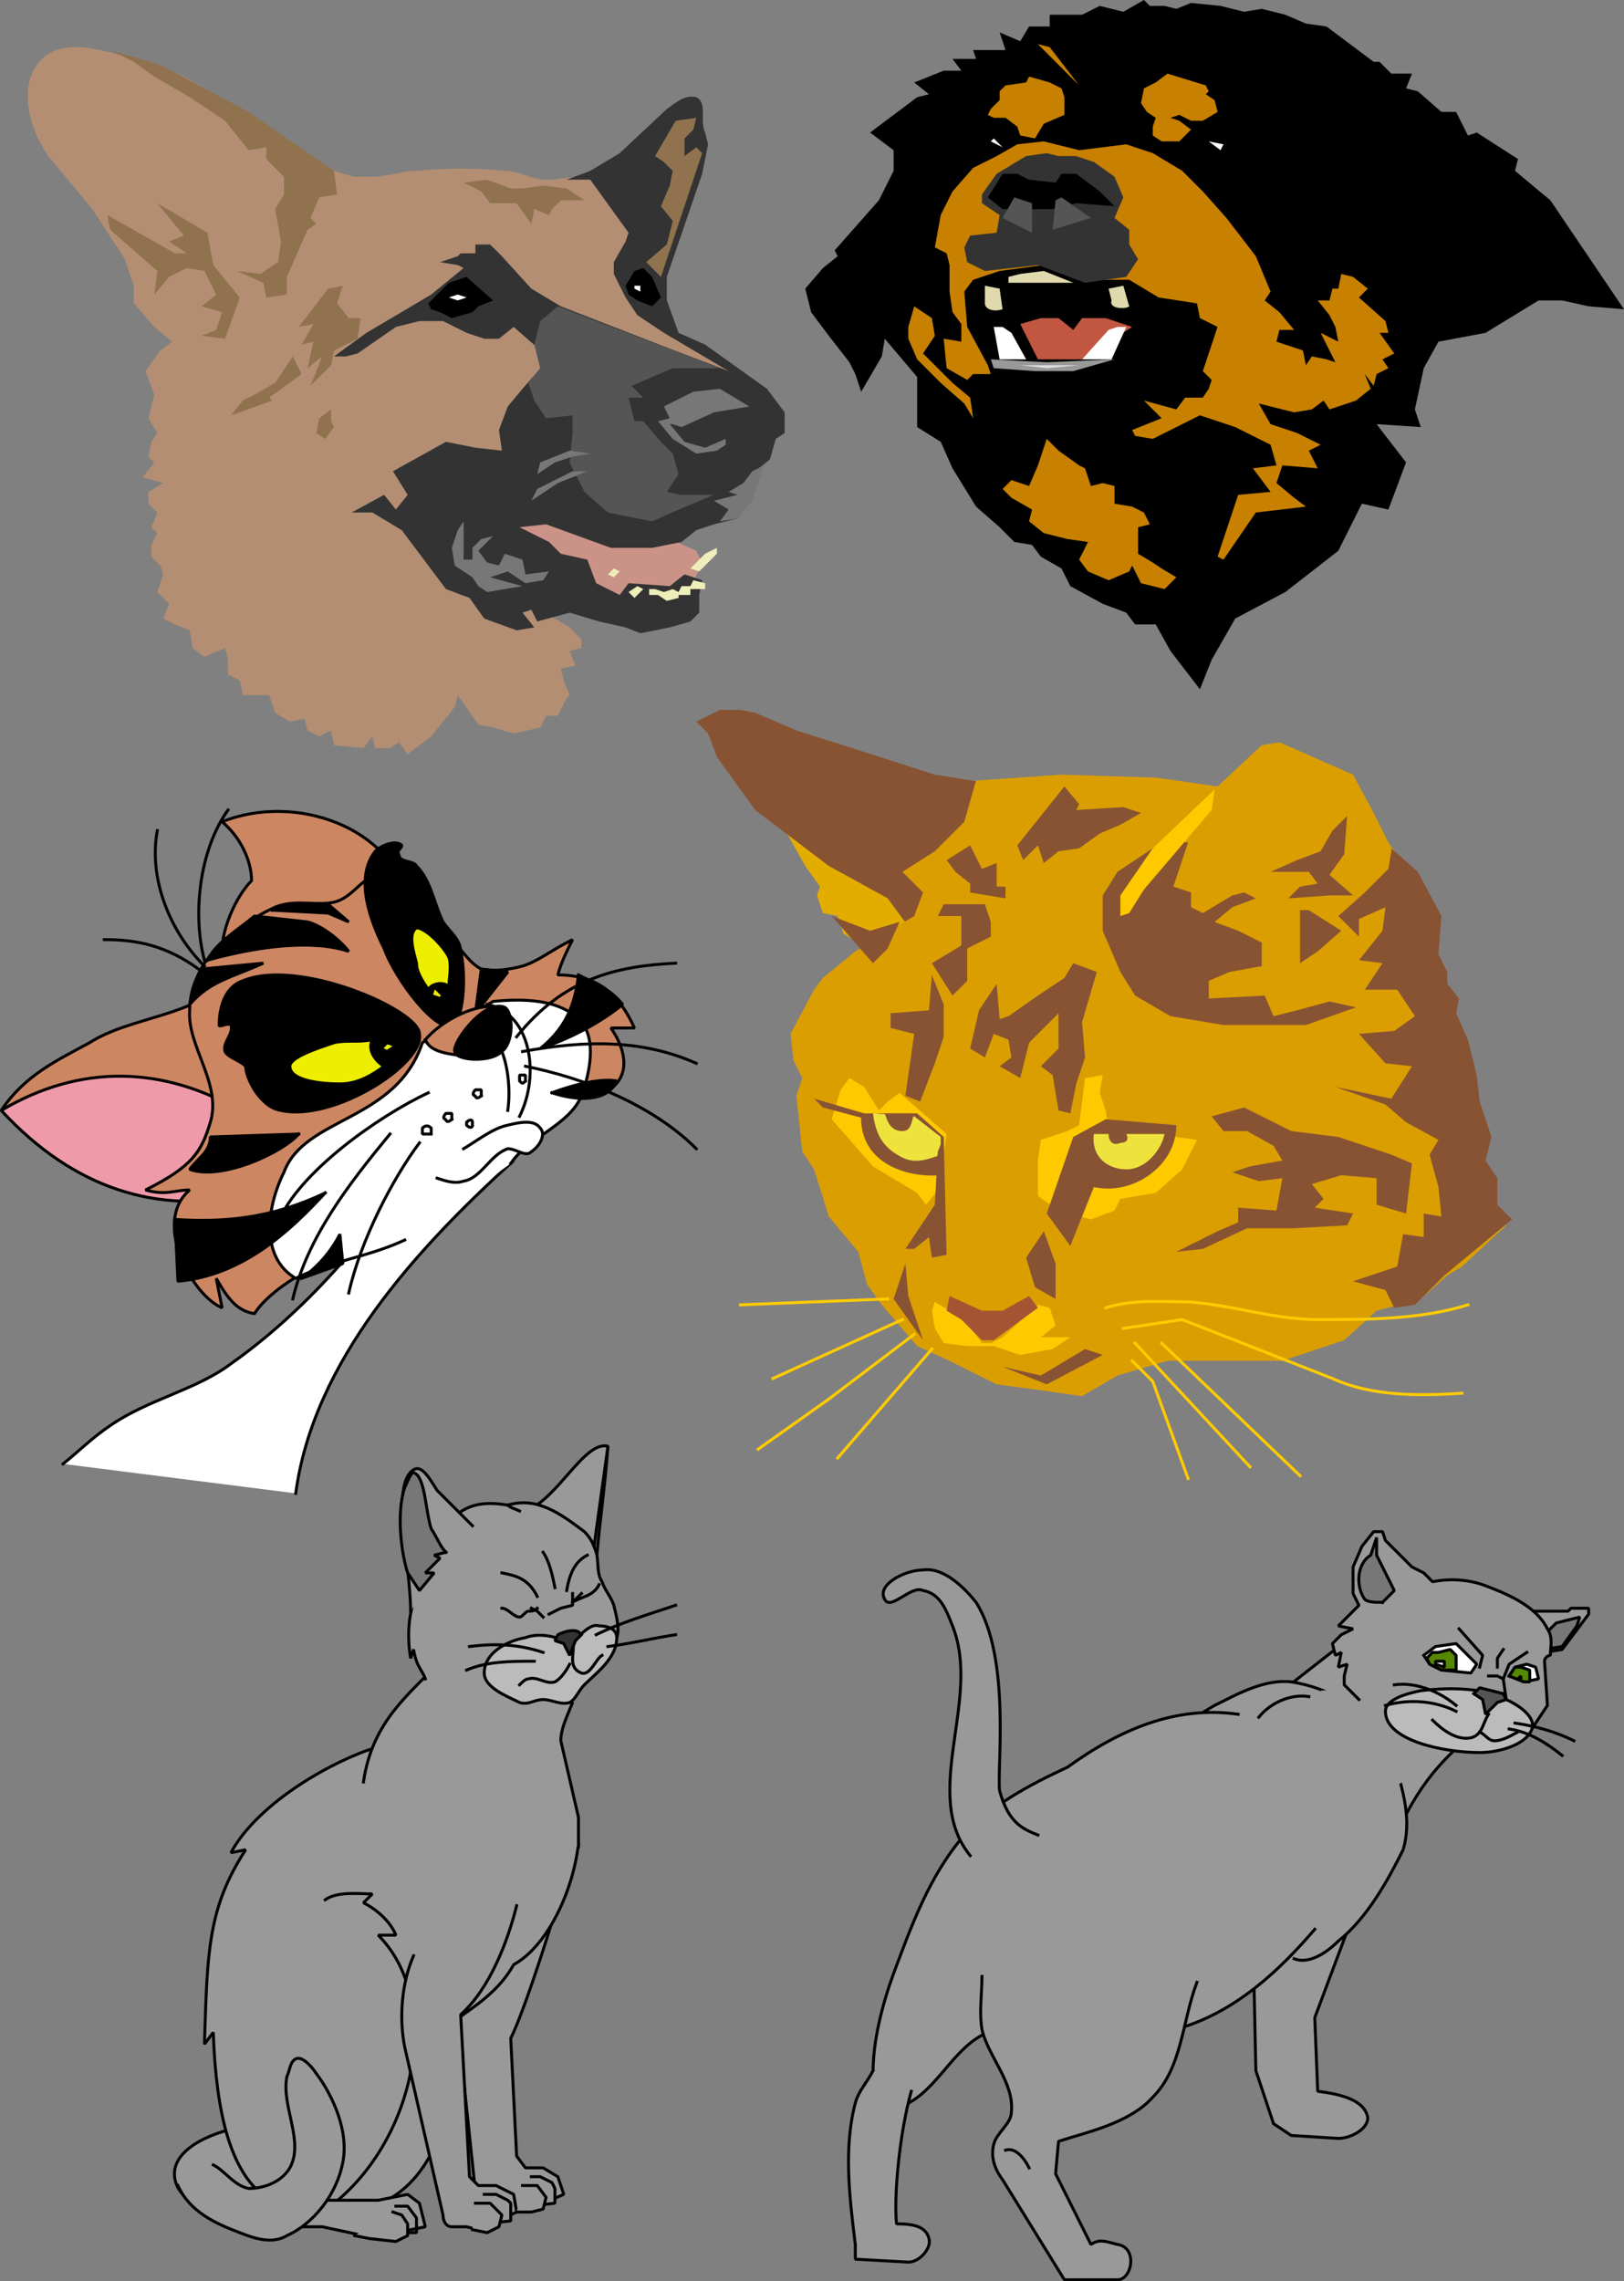 <svg xmlns="http://www.w3.org/2000/svg" width="551.416" height="774.5" version="1.2"><rect width="100%" height="100%" fill="#808080" stroke="none"/><g fill="none" fill-rule="evenodd" stroke="#000" stroke-linecap="square" stroke-linejoin="bevel" font-family="'Sans Serif'" font-size="12.5" font-weight="400"><path fill="#cd8662" stroke-linecap="butt" d="m83.416 389-83-12c8-12 19-17 30-23 14-9 37-9 47-22m61-26c-5-25-38-37-63-27 6 5 10 13 10 20-5 5-11 17-10 27" vector-effect="non-scaling-stroke"/><path fill="#ee9aa8" stroke-linecap="butt" d="M83.416 406c-30 6-58-2-83-29 27-16 55-15 81 0" vector-effect="non-scaling-stroke"/><path fill="#fff" stroke-linecap="butt" d="M21.416 497c5-4 10-9 16-13 13-9 29-12 41-21 17-12 32-27 45-43l7-10 44-16c-33 30-68 68-74 113" vector-effect="non-scaling-stroke"/><path fill="#cd8662" stroke-linecap="butt" d="M103.416 432c-6 3-14 9-17 14-6-1-9-5-13-12l2 10c-10-4-24-29-11-40-5 0-8 2-15 0 16-8 19-13 22-23 4-13-8-26-7-38 0-6 2-11 5-16 6-8 15-15 24-19 7-3 15 0 21-2s9-9 15-9c11 1 16 15 24 22 3 3 6 8 10 10 5 1 10 0 14-1 6-2 9-5 17-9-2 4-4 8-5 12 14 0 21 7 26 18h-8c7 10 7 22-10 24" vector-effect="non-scaling-stroke"/><path fill="#fff" stroke-linecap="butt" d="M137.416 421c-13 6-25 7-37 13-12-7-10-24-4-36 7-19 38-17 47-44l24-14c10-1 23-1 30 7 5 6 3 17 0 25-4 10-18 14-24 23" vector-effect="non-scaling-stroke"/><path fill="#fff" stroke-linecap="butt" d="M157.416 390c5-3 10-7 15-8 4-1 9-2 11 1 2 2 0 6-3 8-2 2-5-1-8-1-6 2-9 10-15 11-3 1-6 0-9-1" vector-effect="non-scaling-stroke"/><path stroke-linecap="butt" d="M165.416 341c15 3 18 24 11 38" vector-effect="non-scaling-stroke"/><path fill="#000" stroke-linecap="butt" d="M110.416 405c-12 13-28 28-50 30l-1-21c16 1 32 0 51-9m-8 29 14-5-1-10c-2 4-6 10-13 15m-1-49c-5 6-26 16-37 12 3-4 7-6 7-11l30-1m-27-37c0-6 2-13 8-15 19-8 60 10 60 18 2 10-29 30-47 26-7-1-12-11-12-15-2-2-6-3-7-5-1-3 3-6 2-9-1-1-4 1-4 0" vector-effect="non-scaling-stroke"/><path fill="#ee0" stroke-linecap="butt" d="M126.416 353c-5 1-9 0-13 1-6 2-15 5-15 8 0 5 11 6 17 6s11-3 15-6c-2-1-6-5-4-9m3 3 2-2 3 1-3 2-2-1" vector-effect="non-scaling-stroke"/><path fill="#000" stroke-linecap="butt" d="M64.416 341c7-8 14-9 25-14l-21 2c-2 3-3 8-4 12m6-15c3-6 10-10 16-15l18 2c4 1 10 5 14 10-12-4-30-2-48 3m22-17 19 1 7 3-7-6c-6 1-15-1-19 2m61 39c-5 3-19-15-23-26-5-10-10-24-3-33 2-2 7-4 9-2 0 1-2 2-1 3 0 3 5 2 6 4 5 5 6 13 9 19 2 3 6 6 6 10 2 8 1 24-3 25" vector-effect="non-scaling-stroke"/><path fill="#ee0" stroke-linecap="butt" d="M145.416 336c1-2 5-3 7-1 0-3 1-7 0-10-2-4-8-10-11-10-3 2-1 8 0 12 0 3 2 6 4 9" vector-effect="non-scaling-stroke"/><path fill="#ee0" stroke-linecap="butt" d="m146.416 338 1-3 3 3-1 1-3-1" vector-effect="non-scaling-stroke"/><path stroke-linecap="butt" d="M145.416 371c-17 8-44 27-51 44m38-30c-14 17-28 35-33 56m43-53c-9 12-20 33-24 51" vector-effect="non-scaling-stroke"/><path fill="#000" stroke-linecap="butt" d="m163.416 329-2 15 11-14-9-1m33 2c6 3 11 5 15 10-6 5-16 11-28 15 10-8 12-17 13-25m-9 40c8-3 17-5 22-4-3 7-13 7-22 4" vector-effect="non-scaling-stroke"/><path stroke-linecap="butt" d="M170.416 357c2 5 3 13 2 20m-26 8h-3v-2c1-1 2-1 3 0v2m32-18c-1 1-1 1-2 0v-2h2v2m-15 5c-1 1-2 1-2 0-1 0-1-1 0-2h2v2m-10 8c-1 1-2 1-2 0-1 0-1-1 0-2h2v2m7 2c0 1-1 1-2 0v-1c1-1 2-1 2 0v1m15-30c16-20 34-24 54-25m-52 30c22-4 41-4 59 4m-58 1c20 4 43 13 58 28m-169-61c-11-8-21-10-32-10m34 9c-12-12-19-30-16-46m16 44c-4-15-2-37 8-51" vector-effect="non-scaling-stroke"/><path fill="#cd8662" stroke-linecap="butt" d="M144.416 353c5-6 17-13 26-11 4 4-2 15-8 17-8-1-16-1-18-6" vector-effect="non-scaling-stroke"/><path fill="#000" stroke-linecap="butt" d="M154.416 357c-1-3 10-18 17-15 3 2 3 12-1 15-4 4-16 3-16 0" vector-effect="non-scaling-stroke"/><path fill="#999" stroke-linecap="butt" d="M191.416 639c-3 11-13 43-18 53l2 40 3 4h6l5 3 2 6-14 6-4-2h-5c-2 0-6-3-7-5l-6-57c-1-10 0-21 4-31m-77 66c-11 2-25 8-23 18 3 13 25 11 36 5" vector-effect="non-scaling-stroke"/><path fill="#999" stroke-linecap="butt" d="M196.416 626c-2 17-11 35-22 41-5 9-13 14-20 19 1 36-10 62-36 65-24 2-44-2-46-61l-3 4c1-31 1-46 14-66l-5 1c8-15 30-29 47-35 25-3 63 5 71 32" vector-effect="non-scaling-stroke"/><path stroke-linecap="butt" d="M110.416 645c4-3 12-2 16-2l-3 3c4 2 9 6 11 11h-6c23 23 12 73-19 94" vector-effect="non-scaling-stroke"/><path fill="#999" stroke-linecap="butt" d="M105.416 747h23l10-2 4 3 2 8-10 2-11 1-14-3h-15" vector-effect="non-scaling-stroke"/><path stroke-linecap="butt" d="M134.416 749h4l3 4v5h-8" vector-effect="non-scaling-stroke"/><path fill="#999" stroke-linecap="butt" d="m133.416 751 3 1 2 3v4l-4 2-9-1-5-1m55-112c-3 12-9 28-19 37l3 55 3 3h6l6 3 1 6-13 6-4-1h-5c-2 0-3-2-3-4l-13-57c-2-10-1-22 3-31" vector-effect="non-scaling-stroke"/><path fill="#999" stroke-linecap="butt" d="M164.416 745h4l4 2 1 1v6l-9 1" vector-effect="non-scaling-stroke"/><path fill="#999" stroke-linecap="butt" d="M161.416 748h5l4 4-1 4-4 2-5-1m20-18h3l4 2 1 2v5l-9 1" vector-effect="non-scaling-stroke"/><path fill="#999" stroke-linecap="butt" d="M177.416 742h5l3 4-1 4-4 1h-5m-52-146c3-21 16-30 26-41l45 14c-2 5-4 9-4 13l6 26v10m-124 108c4 2 7 7 12 8 5 0 11-2 14-7 5-9-3-21-1-31 1-2 1-5 3-6s5 2 7 5c6 8 11 20 9 30-2 11-10 21-19 25-5 3-11 1-16-1-8-3-17-7-21-16" vector-effect="non-scaling-stroke"/><path fill="#777" stroke-linecap="butt" d="M202.416 531c1-13 3-26 4-40-7 1-7 22-7 33" vector-effect="non-scaling-stroke"/><path fill="#999" stroke-linecap="butt" d="m201.416 527 5-36c-8-2-17 18-28 22" vector-effect="non-scaling-stroke"/><path fill="#999" stroke-linecap="butt" d="M144.416 570c-1-3-3-4-4-10l-1 3c-1-6-1-13 1-19 2-11 7-24 15-30 5-4 11-4 17-3 10-3 18 3 26 9 2 2 3 4 4 7s0 7 2 10c1 3 3 5 4 8 1 4 2 8 1 11-4 10-13 17-21 20" vector-effect="non-scaling-stroke"/><path fill="#bbb" stroke-linecap="butt" d="M193.416 558c-3-2-10-4-15-2-6 1-14 5-14 12 0 5 8 8 12 10 3 1 5-1 8-1s6 2 9 1c2-1 3-4 5-6 4-4 11-9 11-16 0-3-3-4-6-4-3-1-6 3-10 6" vector-effect="non-scaling-stroke"/><path stroke-linecap="butt" d="M194.416 558c1 3-2 8 3 10 3 1 5-5 7-6m-11 3c-1 2-3 5-5 6-3 1-6-2-9-1-1 0-2 1-3 2m8-11c-9-3-17-3-25-2m22 5c-8 0-16 0-23 3m48-8c8-1 16-3 23-4m-27 0c8-4 18-7 27-10" vector-effect="non-scaling-stroke"/><path fill="#333" stroke-linecap="butt" d="m197.416 555-1-1c-2-1-5 0-7 1l-1 2 3 1 2 4 2-5 2-2" vector-effect="non-scaling-stroke"/><path stroke-linecap="butt" d="M203.416 538c-2 4-6 4-9 6m-12 2c-1 1-2 1-3 1s-2 2-3 2c-2 0-4-3-6-3m27-5-3 3m0-3v4l-4 1-4 2" vector-effect="non-scaling-stroke"/><path stroke-linecap="butt" d="m184.416 549-2-2-2-1m19-18c-4 2-6 6-7 12m-4-1c-1-5-2-9-4-12m-2 15c-3-6-7-7-12-8m2-23c1 1 2 1 4 2" vector-effect="non-scaling-stroke"/><path fill="#999" stroke-linecap="butt" d="m160.416 518-12-12c-2-3-5-9-8-7-8 5-1 32-1 48" vector-effect="non-scaling-stroke"/><path fill="#777" stroke-linecap="butt" d="M151.416 527c-2-2-3-5-5-8-2-6-2-18-6-19-1 0-2 3-3 5-3 9-1 23 1 29l4 6 5-6h-3l5-5-2-1 4-1" vector-effect="non-scaling-stroke"/><path fill="#999" stroke-linecap="butt" d="m435.416 574 23-18 46 30c-17 11-26 26-31 39m-48 31 1 47 6 18 6 4 16 1c4 0 10-3 10-7-1-6-9-8-17-9l-1-25 12-32" vector-effect="non-scaling-stroke"/><path fill="#999" stroke-linecap="butt" d="M388.416 597c8-6 15-13 24-18 8-4 17-9 26-8 13 2 24 9 32 18 2 3 3 6 3 9 3 10 6 20 3 30-5 10-12 23-22 31-4 4-10 8-15 6" vector-effect="non-scaling-stroke"/><path fill="#999" stroke-linecap="butt" d="M420.416 582c-21-3-40 5-58 18-13 6-26 13-35 23-12 14-18 31-24 47-4 11-7 23-7 34 0 4-1 10 3 13 2 1 5-1 7-2 12-5 17-20 29-25 21-7 46 5 67-2 18-6 32-19 44-33" vector-effect="non-scaling-stroke"/><path fill="#999" stroke-linecap="butt" d="M352.416 623c-5-2-10-4-13-15-1-7 4-45-8-64-4-5-11-12-18-11-6 0-16 5-13 10 2 4 9-5 13-3 6 1 8 7 10 12 10 25-11 57 6 78m98-47c4-5 11-8 17-7m-38 97c-5 13-5 29-15 39-8 9-23 12-32 15l-1 11 12 24c3-2 5-1 9 0 7 1 5 12 0 12h-18l-21-34c-3-4-4-8-3-12s6-7 6-11c1-10-8-19-10-28-1-6 0-12 0-18" vector-effect="non-scaling-stroke"/><path fill="#999" stroke-linecap="butt" d="M341.416 730c3-1 6 2 8 6m-53-33c-2 4-5 7-6 11-4 15-2 32 0 48v5l18 1c4 0 8-5 7-8-1-4-5-5-11-5-1-9 1-31 5-45" vector-effect="non-scaling-stroke"/><path fill="#999" stroke="none" d="m448.416 574 10-1 19 20 2 10-8 5-23-34"/><path fill="#999" stroke-linecap="butt" d="M513.416 547h19l1-1h6v2l-9 12-6 1" vector-effect="non-scaling-stroke"/><path fill="#777" stroke-linecap="butt" d="m524.416 555 4-4 8-2-1 3-5 7-6 1" vector-effect="non-scaling-stroke"/><path fill="#999" stroke-linecap="butt" d="m461.416 577-5-5v-3l1-4-3 1 1-5-2 1-1-4 3-3 4-2-5-1 5-5 2-2-2-4v-9l3-7 4-5h3l1 3 4 4 5 5 4 2 3 3c5-1 11-1 17 1 8 3 18 7 22 15 2 3 1 6 1 9-1 0-2 1-2 2l1 15-6 9" vector-effect="non-scaling-stroke"/><path fill="#777" stroke-linecap="butt" d="m469.416 544 4-4-6-12v-6l-2 6c-5 3-5 11-2 15 1 1 4 1 5 1h1" vector-effect="non-scaling-stroke"/><path fill="#fff" stroke-linecap="butt" d="m483.416 562 4-3 7-1 7 7-2 3-10-1-4-2-2-3" vector-effect="non-scaling-stroke"/><path fill="#580" stroke-linecap="butt" d="m484.416 563 2-2h2l4-1 2 2v5h-5l-4-2-1-2" vector-effect="non-scaling-stroke"/><path fill="#fff" stroke-linecap="butt" d="M487.416 565v-1h3v2l-3-1" vector-effect="non-scaling-stroke"/><path stroke-linecap="butt" d="m495.416 553 8 9-1 4m3 3h3l2 1m8-9-6 4-2 5 1 7m-1-17-2 3v3" vector-effect="non-scaling-stroke"/><path fill="#fff" stroke-linecap="butt" d="m512.416 569 2-3 4-1 3 1 1 4-5 1-5-2" vector-effect="non-scaling-stroke"/><path fill="#580" stroke-linecap="butt" d="m512.416 569 2-3h2l3 1v4h-2l-5-2" vector-effect="non-scaling-stroke"/><path fill="#fff" stroke-linecap="butt" d="m515.416 570 1-1v1h-1" vector-effect="non-scaling-stroke"/><path fill="#bbb" stroke-linecap="butt" d="M506.416 575c-7-2-16-2-24-1-5 1-12 3-12 7 0 10 20 14 32 14 7 0 17-3 18-9 0-5-8-9-14-11" vector-effect="non-scaling-stroke"/><path stroke-linecap="butt" d="M494.416 579c-6-5-14-8-21-7m21 9c-8-4-17-4-24-2m42 8c7 1 13 5 18 9m-16-11c7 1 14 3 20 6m-29-9c-2 3-2 7-6 8-5 1-10-3-13-6" vector-effect="non-scaling-stroke"/><path stroke-linecap="butt" d="M502.416 588c2 1 3 3 5 3 3 0 6-2 8-3" vector-effect="non-scaling-stroke"/><path fill="#555" stroke-linecap="butt" d="m500.416 575 2-2 8 2 1 2-3 1-4 4-1-5-3-2" vector-effect="non-scaling-stroke"/><path fill="#e3ad00" stroke="none" d="m315.416 313-13 16-8-7-8-5-2-6-5-1-2-6 1-3-5-7-9-16 20 3 31 32"/><path fill="#885333" stroke="none" d="m336.416 266-19-3-28-9-19-6-14-6-5-1h-7l-8 4 4 4 3 8 13 18 25 19 20 11 11 15"/><path fill="#db9e00" stroke="none" d="m491.416 433 5-3 15-14-4-7-1-8-4-8 3-7-5-14-1-7-4-12-4-10 3-4-5-6 2-3-5-4 1-13-6-13-10-14-5-10-7-13-25-11-6 1-15 14-21-3-32-1-29 2-4 14-10 10-11 7 7 7-3 8-20 12-11 9-3 4-8 15 1 9 3 6-2 6 2 19 4 6 5 16 10 12 3 11 5 7 12 14 11 5 16 8 15 2 14 2 12-7 17-5h39l21-7 11-10 15-4 9-8"/><path fill="#ffc900" stroke="none" d="m333.416 456-6-8-10-6-1 3 1 6 3 5 8 1h9l9 3 11-2 6-4h-10l5-4-2-6-4-1-12 11-4 2h-3m-35-79-5-8-5-3-3 4-3 10 14 16 15 9 3 4 4-5 3-19-16-14-4 3-3 3m77 0-2-6 1-6-6 1-1 8-1 8-4 2-9 3-1 7v12l7 5 11 3 8-3 2-4 12-2 9-8 5-10-7-1-23-3-1-6"/><path fill="#a65333" stroke="none" d="m322.416 440 11 5h7l9-5 3 4-15 11h-4l-7-7-5-3 1-5"/><path fill="#885333" stroke="none" d="M292.416 378h19l9 8-1 13c-13 1-28-5-27-21"/><path fill="#eee33d" stroke="none" d="m296.416 378 14 1 9 7v6c-5 2-9 3-13 1-6-3-9-7-10-15"/><path fill="#885333" stroke="none" d="M300.416 378h10c-1 3-1 6-4 6-4 0-5-3-6-6m63 45-8-11 9-26 11-6 24 2c0 14-15 24-28 21l-8 20"/><path fill="#eee33d" stroke="none" d="M371.416 385h5c0 3 2 4 4 3 2 0 3-1 2-3h13c-1 5-6 12-13 12-6 0-12-4-11-12"/><path fill="#885333" stroke="none" d="m329.416 356 3-13 6-9 1 12 3-1 10-7 9-6 3-5 8 3-5 17 1 12-3 9-2 10-4-1-2-12-4-3 6-6v-12l-10 10-3 12-7-4 4-3-1-6-5-2-3 8-5-3m82 23 11-3 16 8 16 2 18 6 7 3-2 17-10-3v-9l-12-1-10 3 4 5-3 3 13 2-2 4-18 1h-16l-15 7-9 1 14-7 7-3v-5l13 1 2-11-8 1-9-3 6-2 11-2-3-5-9-5h-8l-4-5m-91-72h14l2 6v5l-8 4v11l-5 5-7-11 10-6v-10h-8l2-4m74-21-15 10-5 8v12l6 14 5 8 12 7 18 3h28l17-6-9-2-11 3-8 2-3-7-19 1v-6l7-3 11-2v-8l-8-4-8-3 6-5 8-3-4-2-4 1-10 6-4-2v-5l-6-2 2-6 3-9h-9"/><path fill="#885333" stroke="none" d="M441.416 327v-18h3l11 7-8 7-6 4m-4-22 14-1h8l-8-7 5-7 1-13-5 5-4 7-8 3-9 4h13l3 4-6 1-4 4m-108-18-8 5 3 4 5 4v3l12 2v-4h-3v-8l-5 2-4-8m16 0 16-20 5 6-1 2 16-1 6 2-7 4-7 3-7 5-7 1-5 4-2-6-5 5-2-5"/><path fill="#ffc900" stroke="none" d="m412.416 268-21 20-11 16v7l3-1 5-8 23-27 1-7"/><path fill="#885333" stroke="none" d="m293.416 378-17-5 3 3 15 4-1-2m14-6 5 2 5-13 3-9v-11l-4-10-1 12-13 1v5l8 2-3 21m11 19-1 18-10 15h3l5-4 1 7 5-1-1-40-2 5m36 27-6 9 3 10 7 4v-12l-4-11m-47 11-4 12 10 14-5-15-1-11m33 35 15 6 19-10-6-2-15 9-13-3"/><path stroke="#ffcb00" stroke-linecap="butt" d="m310.416 453-29 22-24 17m49-44-44 20m39-27-50 2m65 15-32 37m100-33 7 7 12 33m-18-46 39 42m-30-42 47 45m-60-50 20-3 51 20c13 6 29 6 44 5m-121-29c10-3 19-2 28-2 15 1 29 6 44 6 17 0 35 0 51-5" vector-effect="non-scaling-stroke"/><path fill="#885333" stroke="none" d="m296.416 327-14-16 13 5 10-3-4 9-5 5m176-38-1 6-8 8-9 8 7 7v-6l9-4-1 8-8 10 8 1-6 9h11l6 9-7 5-12 1 9 10 9 1-7 11-19-4 17 6 7 6 11 6-3 5 3 11 1 10-6-1v8l-7-1-2 11-15 5 11 3 3 6 7-1 10-10 23-19-5-5v-9l-4-6 2-8-4-12-1-9-3-12-4-9 1-5-4-5v-4l-3-6 1-13-8-15-9-8v1"/><path fill="#000" stroke="none" d="m331.416 172-8-13-4-9-8-5v-17l-11-13-1 6-7 12-2-6-2-4-7-9-6-8-2-8 6-7 5-4-1-2 15-17 5-10v-7l-8-6 16-12 4-1-5-4 10-4h6l-3-4h8l-1-3h11l-2-6 7 3 3-5h7V5h11l6-3 8 2 7-4 2 2h5l4 1 5-2 10 1 8 2 6-1 8 2 7 3 7 1 16 12h2l4 4h7l-2 5 4 1 8 7h5l4 8 3-1 14 9-1 4 12 10 25 37-12-1-9-2h-8l-18 11-16 3-5 9-3 14 2 6-15-1 10 13-6 16-9-2-8 16-18 14-17 9-8 14-4 10-10-13-5-9h-7l-3-4-8-3-11-6-3-6-7-4-3-4-6-1-5-5-8-7"/><path fill="#c78000" stroke="none" d="m335.416 39 1-2 3-3v-3l2-2 7-1 1-2 7 2 4 2 1 3v6l-7 3-3 5-5-1-1-3-4-3h-4l-2-1"/><path fill="#fff" stroke="none" d="m340.416 50-3-3-1 1 4 2m70-2 4 3 1-2-5-1"/><path fill="#c78000" stroke="none" d="m388.416 30-1 5 2 3 3 2-1 3v3l3 2h6l4-4-4-3-3-1 3-1 4 2h4l5-3-1-4-3-2 1-1-1-2-13-4-4 3-4 2m-36-15 4 1 10 13-14-14m-30 75-1-4-4-2 2-11 4-8 7-8 8-4 7-4 9-1 12 3 8-1 8-1 9 3 10 6 7 7 8 9 10 13 5 12-2 3 5 4 5 6h-5l-1 4 9 3 1 5 2-3 5 1 3 1-5-10 6 3-1-5-2-4-4-5h4l1-4h2l1-5 4 1 5 4-3 3 9 8 1 4h-3l5 7-4 2 2 3-4 2-1 4-3-4 2 5-5 4-9 3-2-3-4 3-6 1-12-3 4 7 9 3 8 4-4 2 3 6-12-1-2 6 6 5 4 3-17 2-11 16-2-1 7-21 11-1-6-8 8-1-2-7-12-6-12-4-16 8-6-1-1-2 10-4-6-6 11 3 3-4h6l2-3 1-3-3-3 5-15-6-3-1-5-13-2-10-6h-15l-14-5-15 2-9 3-3 4 1 12 7 13 1 3h-6l-2 2-7-4-1-10 6 1v-6l-3-4-1-7v-9"/><path fill="#c78000" stroke="none" d="m310.416 104-2 7v4l3 7 8 8 8 7 3 5-1-7-6-5-10-10 4-6-1-6-6-4m45 45-3 9-3 7-6-2-3 3 3 3 7 4-1 4 5 4 8 2 7 1-3 6 3 4 7 3 7-3 1-2 3 6 8 2 4-4-5-3-3-2-5-3v-9l4-1-2-4-4-2-6-1v-6l-4-1-4 1-2-6-2-1-7-5-4-4"/><path fill="#333" stroke="none" d="m352.416 90-18 2-6-3-1-5 2-4 9-1 1-6-6-4v-3l5-7 10-6 7-1 4 1h6l6 2 7 5 3 7-3 7 5 4v5l3 5-4 6-14 2-16-6"/><path fill="#000" stroke="none" d="M349.416 71h8l8-2 13 1-5-5-8-6h-5l-2 3-9-1-4-2h-5l-5 8 5 4h9"/><path fill="#555" stroke="none" d="m340.416 74 10 5V69l-6-2-4 7m17 4 1-10 2-1 10 7-13 4"/><path fill="#dfd9ad" stroke="none" d="M334.416 97v6c0 2 3 3 6 2l-1-7-5-1m8-3v2h22l-10-4-8 1-4 1m34 4 1 4c-1 3 5 3 6 2l-2-7-5 1"/><path fill="#fff" stroke="none" d="m339.416 122-2-11h3l3 2 5 9h-9"/><path fill="#c15641" stroke="none" d="M352.416 122h15l17-11-9-3h-8l-3 4-5-4h-6l-7 2 6 12"/><path fill="#999" stroke="none" d="m336.416 122 19 1 23-1-14 4h-13l-14-1-1-3"/><path fill="#ddd" stroke="none" d="M346.416 124h20l-11 1-9-1"/><path fill="#fff" stroke="none" d="m367.416 122 9-10 3-1h3l-5 11h-10"/><path fill="#b38e72" stroke="none" d="m183.416 207 10 6 4 4v3l-4 1 2 5-5 1 1 4 2 5-1 1-3 6h-4l-2 4-9 2-7-2-5-1-7-10-1 4-8 10-8 6-3-4-3 2h-5l-1-4-3 4-10-1-1-5-4 2-4-2-1-4-5 1-5-3-2-6h-9l-1-5-4-2v-5l-1-4-7 3-4-3-1-6-5-2-4-2 2-5-2-2-2-2 2-6-1-3-3-3v-4l2-4-2-2 2-5-3-3v-4l5-3-7-2 4-5-2-2 1-5 2-3-3-5 2-8-3-8 5-7 4-3-6-5-7-8v-6l-3-9-11-17-15-18c-7-10-11-26-1-34 9-7 25 0 37 3 22 7 37 25 58 35 3 1 6 2 10 3h6c5 0 10-2 15-2 10-1 20-1 30 0 5 0 9 3 14 3 4 0 8-1 12-1l4 1 8 10 5 8-3 6-2 8 6 7 5 6 22 15 8 8-41-4-26 82"/><path fill="#cb9288" stroke="none" d="m225.416 182 11 5 2 4-4 9-17 6-24-12-24-17 18-3 38 8"/><path fill="#333" stroke="none" d="m113.416 121 11-8 22-13 11-9-2-1-6-1 6-2 1-1h5v-3h5l4 4 10 11 10 6 36 14 21 8-22-13-9-6-4-6-4-8v-4l4-7 1-3-13-18h-8l8-3 10-6 16-15c3-2 6-5 10-4 4 2 1 8 3 12l1 4-2 10-12 35v8l4 11 9 4 21 15 6 8v7l-3 2-2 7-5 4-1 9-5 7-8 2-6 2-5 4-10 2h-14l-22-8-9 1 10 5 4 4 9 2 3 8 8 4 3-4 14 1 5-4 6 2-1 5v6l-3 3-7 2-10 2-5-2-9-2-10-3-11 3-2-4-3 1 4 5-6 1-11-4-5-7-8-3-15-20-10-6h-7l11-6 4 5 4-5-5-8 18-10 10 2 9 1-1-7 3-8 5-6 7-8-2-6-8-7-5 4h-5l-6-2-8-4h-8l-8 2-13 9-4 1h-4"/><path fill="#000" stroke="none" d="m145.416 103 7-7 6-2 9 8-5 2-2 2-7 2-4-2-3-1-1-2"/><path fill="#fff" stroke="none" d="m152.416 101 3-1 3 1-3 1-3-1"/><path fill="#000" stroke="none" d="m212.416 97 3-5 3-1 3 3 3 7-3 3-5-2-3-2-1-3"/><path fill="#fff" stroke="none" d="M215.416 98v-1h2v2l-2-1"/><path fill="#eeb" stroke="none" d="m206.416 195 2-2 2 1-2 2-2-1m9 8-2-2 3-2 2 1-3 3m5-3v2h3l3 2 4-1v-1h4v-2h5v-2l-4-1-1 2h-3l-1 2-2-1-3 1-3-1h-2m14-7 3 1 6-6v-2l-4 2-3 3-2 2"/><path fill="#777" stroke="none" d="m186.416 194-8 1-1-5-6-2-2 4-4-1-3-4 5-5-4 1-3 3v4h-3v-13l-2 3-2 6 1 6 6 4 2 3 3 2 12-2-11-3 6-2 6 4 6-1 2-3"/><path fill="#555" stroke="none" d="m242.416 168-12 5-9 4-15-3-8-7-5-10 1-10v-6l-9 1-4-6-2-6 4-5-2-8 2-8 6-5 55 21h-16l-14 6 4 4h-5l2 8h3l6 7 4 4 2 7-4 6 5 1h11"/><path fill="#777" stroke="none" d="m255.416 160-3 4-5 3 3 1-8 2 5 3-3 4 6-1 5-6 4-12-4 2m-75 10 9-6 10-4h-5l-12 6-2 4m2-9 6-4 6-2 6-1-7-1-10 4-1 4m64-12-7 3-7-2-5-6h1l3 1 11-5 12-2-10-6-9 1-10 5 2 4-4 1 5 6 8 5 7-1 3-2v-2"/><path fill="#90724f" stroke="none" d="m173.416 64-8-3-8 1 6 3 3 4h9l5 7 1-5 5 2 1-2 3-3h8l-6-4-8-1-7 1h-4m-76 36v-6l7-16 3-2-2-2 3-7 6-1-1-8-29-20-30-16-17-5 8 4 7 5 12 7 12 8 8 10 6-1v4l6 6v6l-3 5 2 11-1 7-6 4-8-1 9 4 1 5 7-1m-21 15 5-14-9-11-2-11-17-10 9 11-5 2 6 4h-4l-23-13 1 5 16 14-1 8 5-6 6-3 6 1 4 8-5 4 7 2-2 6-5 2 8 1m6 21-4 5 14-5-1-1 11-8-3-6-6 9-7 4-4 2m30 3-4 3-1 5 3 2 3-4-1-2v-4m9-24 1-7h-4l-4-5 2-6-5 1-10 13 5-1-4 7 4-1-2 9 5-4-4 10 7-7 1-5 8-4m115-75-7 1-7 12 3 2 3 3-1 5-3 7 4 5-2 8-7 6 5 5 14-42-2-2-4 3v-6l3-3 1-4"/></g></svg>
